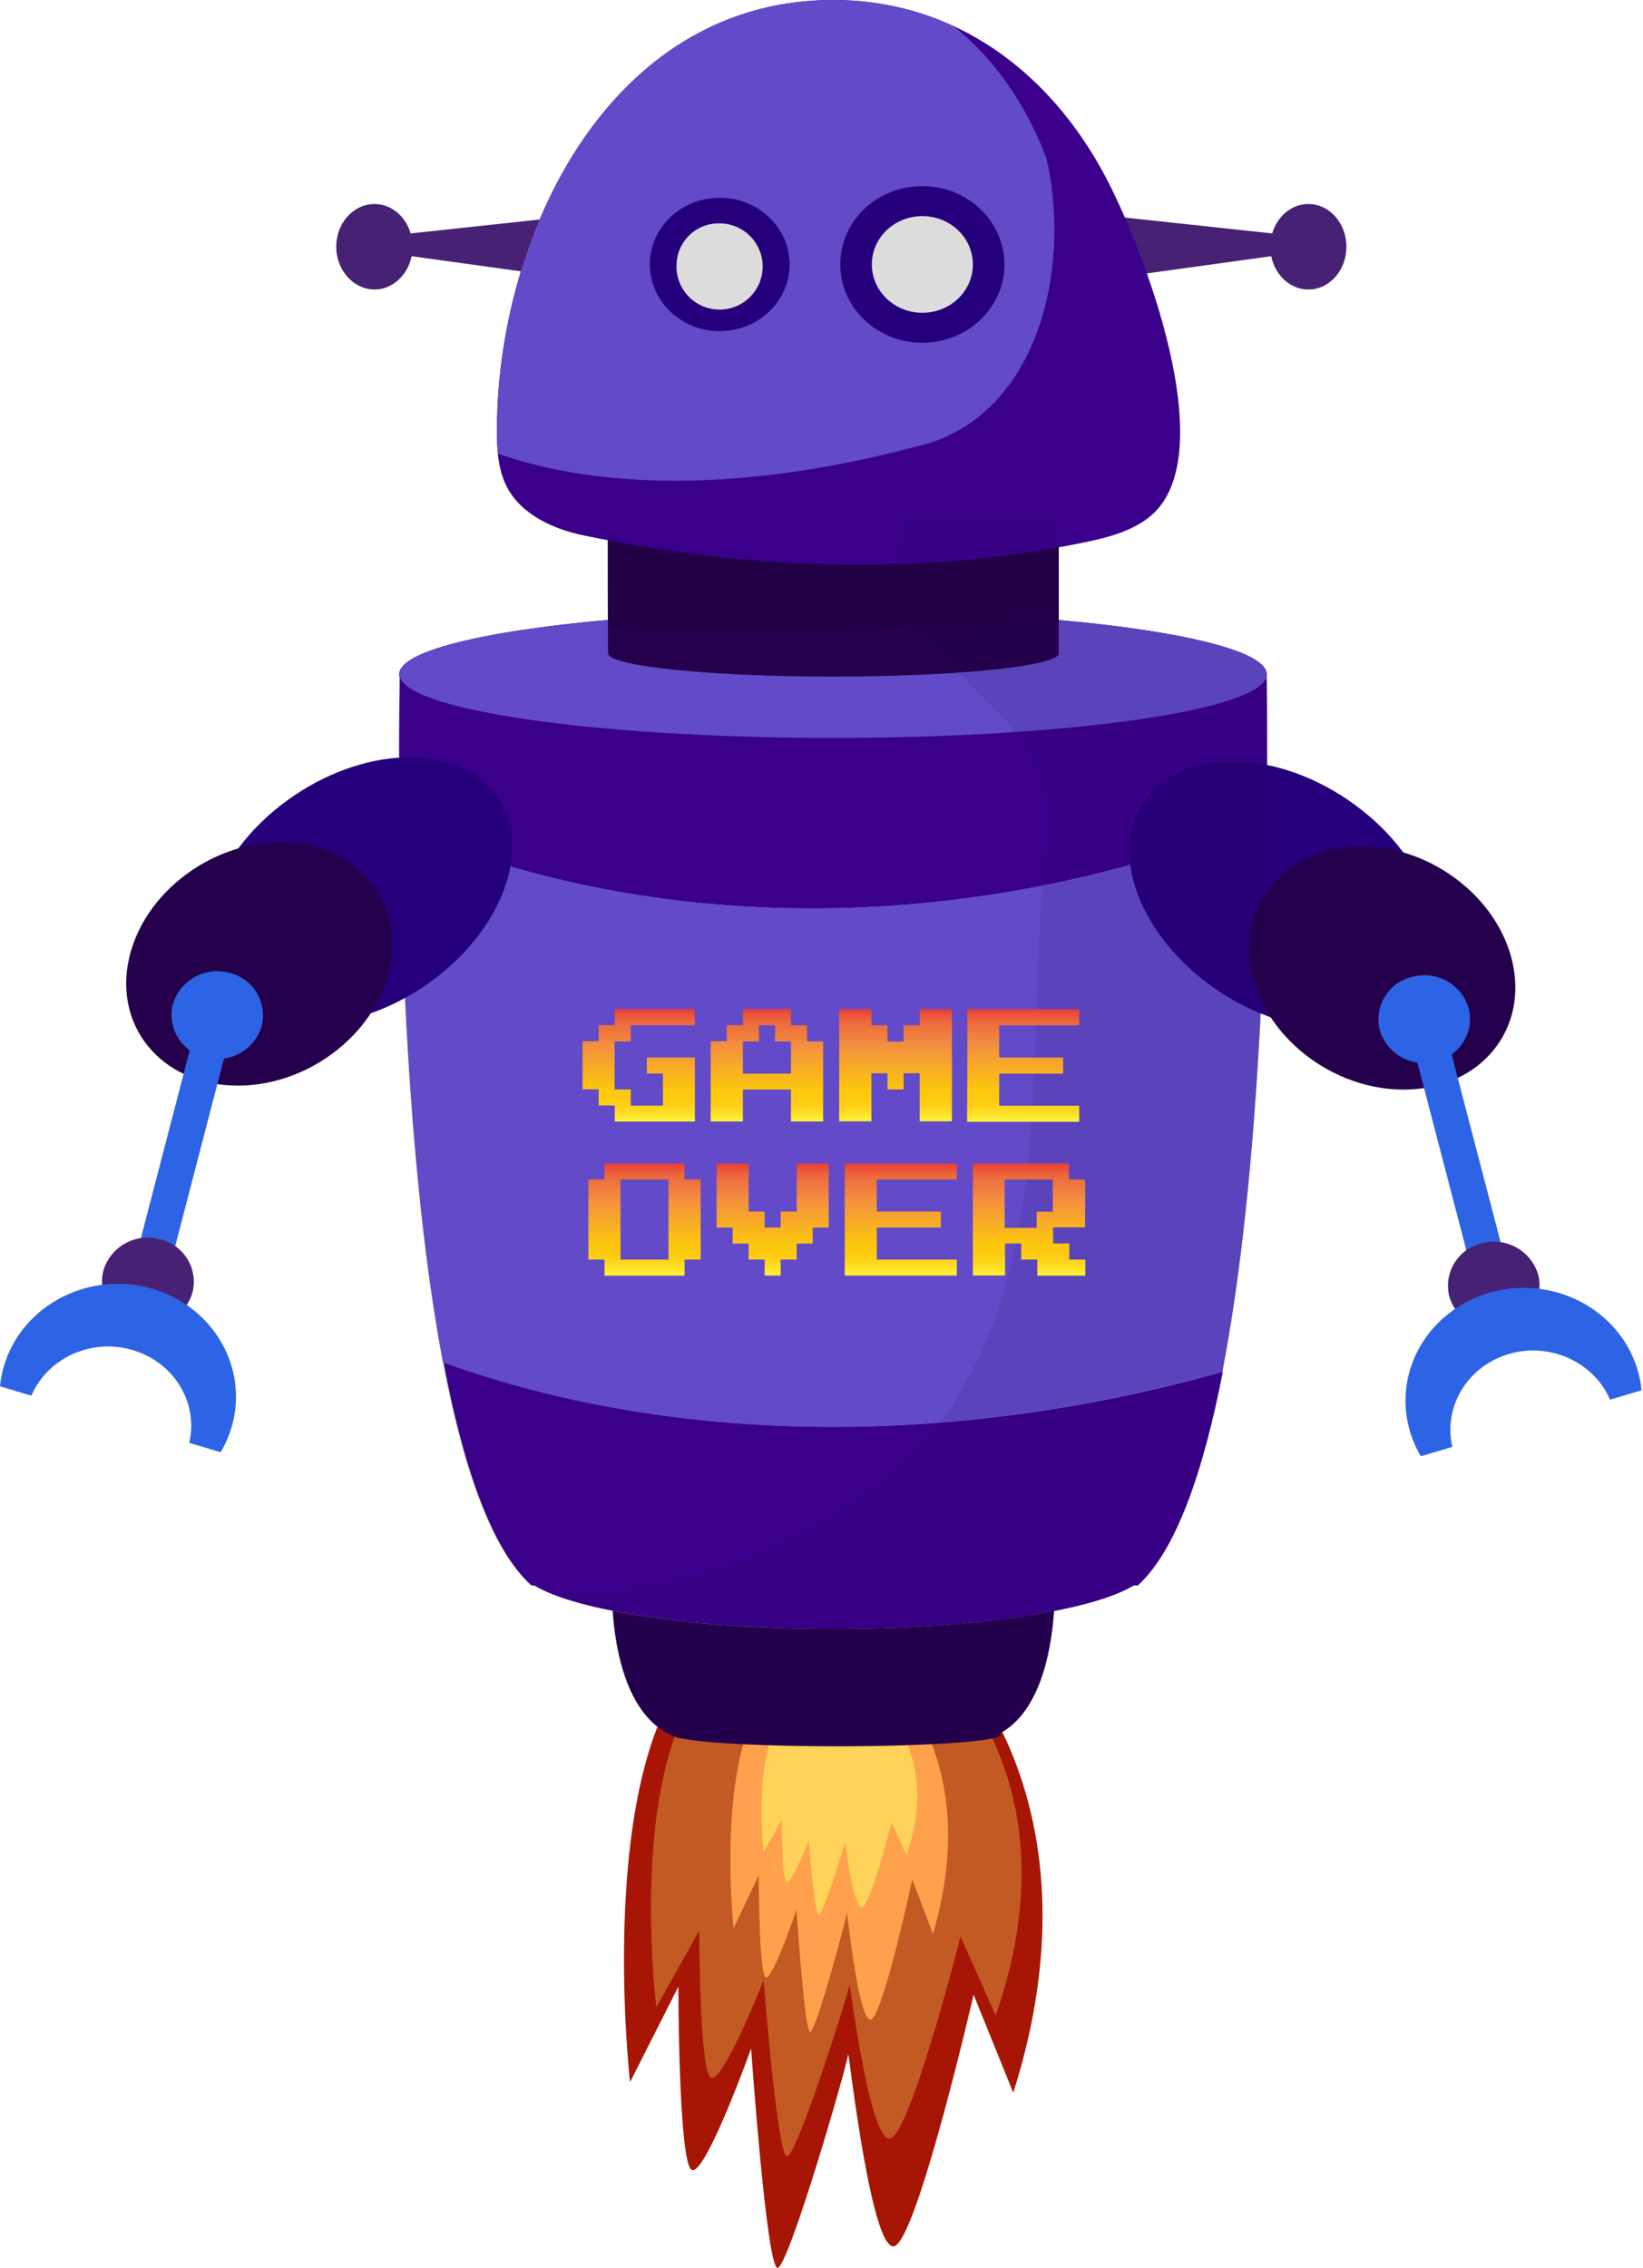 <svg xmlns="http://www.w3.org/2000/svg" xmlns:xlink="http://www.w3.org/1999/xlink" viewBox="0 0 408 563">
    <defs>
        <style>.cls-1{isolation:isolate;}.cls-2{fill:#472174;}.cls-3{fill:#a71605;}.cls-4{fill:#c35a24;}.cls-5{fill:#ffa14c;}.cls-6{fill:#ffd259;}.cls-15,.cls-7{fill:#25004c;}.cls-8{fill:#b2b2b2;}.cls-9{fill:#3a008c;}.cls-10{fill:#624ac9;}.cls-11{fill:#26007c;}.cls-12{fill:#2d64e6;}.cls-13,.cls-15{opacity:0.1;mix-blend-mode:multiply;}.cls-14{fill:#dcdcdc;}.cls-16{fill:url(#Œ_ÌÊÂ_È_ÊÂÎÚ_È);}.cls-17{fill:url(#Œ_ÌÊÂ_È_ÊÂÎÚ_È-2);}.cls-18{fill:url(#Œ_ÌÊÂ_È_ÊÂÎÚ_È-3);}.cls-19{fill:url(#Œ_ÌÊÂ_È_ÊÂÎÚ_È-4);}.cls-20{fill:url(#Œ_ÌÊÂ_È_ÊÂÎÚ_È-5);}</style>
        <linearGradient id="Œ_ÌÊÂ_È_ÊÂÎÚ_È" x1="206.35" y1="278.38" x2="206.35" y2="250.54" gradientUnits="userSpaceOnUse">
            <stop offset="0" stop-color="#fff33b" />
            <stop offset="0.04" stop-color="#fee72e" />
            <stop offset="0.12" stop-color="#fed51b" />
            <stop offset="0.2" stop-color="#fdca10" />
            <stop offset="0.28" stop-color="#fdc70c" />
            <stop offset="0.67" stop-color="#f3903f" />
            <stop offset="0.89" stop-color="#ed683c" />
            <stop offset="1" stop-color="#e93e3a" />
        </linearGradient>
        <linearGradient id="Œ_ÌÊÂ_È_ÊÂÎÚ_È-2" x1="160.05" y1="316.67" x2="160.05" y2="288.83" xlink:href="#Œ_ÌÊÂ_È_ÊÂÎÚ_È" />
        <linearGradient id="Œ_ÌÊÂ_È_ÊÂÎÚ_È-3" x1="191.87" y1="316.67" x2="191.87" y2="288.83" xlink:href="#Œ_ÌÊÂ_È_ÊÂÎÚ_È" />
        <linearGradient id="Œ_ÌÊÂ_È_ÊÂÎÚ_È-4" x1="223.69" y1="316.67" x2="223.69" y2="288.83" xlink:href="#Œ_ÌÊÂ_È_ÊÂÎÚ_È" />
        <linearGradient id="Œ_ÌÊÂ_È_ÊÂÎÚ_È-5" x1="255.51" y1="316.67" x2="255.51" y2="288.83" xlink:href="#Œ_ÌÊÂ_È_ÊÂÎÚ_È" />
    </defs>
    <g class="cls-1">
        <g id="Layer_2" data-name="Layer 2">
            <g id="Front">
                <path class="cls-2" d="M324.9,50.65c-5.22,0-9.45,4.75-9.45,10.61s4.23,10.61,9.45,10.61,9.45-4.75,9.45-10.61S330.12,50.65,324.9,50.65Z" />
                <polygon class="cls-2" points="278.91 68.69 324.9 62.32 323.64 58.78 277.65 53.83 278.91 68.69" />
                <path class="cls-2" d="M93,50.65c5.22,0,9.45,4.75,9.45,10.61S98.17,71.87,93,71.87,83.5,67.12,83.5,61.26,87.73,50.65,93,50.65Z" />
                <polygon class="cls-2" points="138.94 68.69 92.95 62.32 94.21 58.78 140.2 53.83 138.94 68.69" />
                <path class="cls-3" d="M237.4,412.53s36.65,36.51,14.22,107l-9.85-24.34s-13.13,57-19.14,62.13-12-49.32-12-47.4S195.82,563,193.08,563s-6.56-54.44-6.56-54.44-11.49,32-14.77,30.11-3.29-45.48-3.29-45.48l-12,23.7s-9.85-85.82,20.79-108.24S237.4,412.53,237.4,412.53Z" />
                <path class="cls-4" d="M234.66,414.44s32.44,29.31,12.59,85.88l-8.72-19.55s-11.62,45.77-16.95,49.88-10.65-39.59-10.65-38-13.07,42.68-15.49,42.68-5.82-43.71-5.82-43.71-10.17,25.71-13.07,24.17-2.91-36.51-2.91-36.51l-10.65,19s-8.72-68.91,18.4-86.9S234.66,414.44,234.66,414.44Z" />
                <path class="cls-5" d="M224.28,420.5s19,20.35,7.39,59.63l-5.12-13.57s-6.82,31.78-10,34.64-6.25-27.49-6.25-26.42-7.68,29.64-9.1,29.64-3.41-30.36-3.41-30.36-6,17.86-7.67,16.79-1.71-25.36-1.71-25.36l-6.25,13.22s-5.12-47.85,10.8-60.35S224.28,420.5,224.28,420.5Z" />
                <path class="cls-6" d="M219.79,424.51s13.65,12.33,5.3,36.13l-3.67-8.22s-4.89,19.26-7.13,21-4.48-16.66-4.48-16-5.51,18-6.52,18S200.84,457,200.84,457s-4.28,10.82-5.5,10.17-1.22-15.36-1.22-15.36l-4.48,8s-3.67-29,7.74-36.57S219.79,424.51,219.79,424.51Z" />
                <path class="cls-7" d="M151.89,390.53c0-1.58,24.61-2.87,55-2.87s55,1.29,55,2.87c0,0,1.94,31.36-13.58,39.81.17.11.28.22.28.33,0,1.58-18.26,2.86-40.79,2.86-18.06,0-33.36-.83-38.72-2h-.44c-18.38-5.86-16.72-39.34-16.63-41C152,390.58,151.89,390.55,151.89,390.53Z" />
                <path class="cls-8" d="M99.13,167.41c0-8.72,48.22-15.78,107.7-15.78s107.69,7.06,107.69,15.78c0,0,4.26,193.06-32.09,226.17h-.95c-10.3,6.29-39.73,10.84-74.44,10.84s-64.15-4.55-74.44-10.84h-.75C96.33,361.7,99,181.56,99.27,168.22A2.56,2.56,0,0,1,99.13,167.41Z" />
                <path class="cls-9" d="M99.28,205.27c-.29-19.61-.07-33.68,0-37.05a2.32,2.32,0,0,1-.15-.81c0-8.72,48.22-15.78,107.7-15.78s107.69,7.06,107.69,15.78c0,0,.31,14.24,0,35.62C247.42,230.94,166.69,234.26,99.28,205.27Z" />
                <path class="cls-10" d="M314.55,203c-.47,36.63-2.64,94.27-11,137.47-62.47,17.76-132.9,19.55-193.53-2.23-8-42.07-10.21-96.94-10.73-133C166.67,234.26,247.4,230.94,314.55,203Z" />
                <path class="cls-9" d="M303.67,340.5c-4.76,24.49-11.52,44.35-21.1,53.08h-1c-10.29,6.29-39.72,10.84-74.44,10.84s-64.14-4.55-74.44-10.84H132c-10-9-17-29.79-21.84-55.31C170.77,360.05,241.21,358.26,303.67,340.5Z" />
                <path class="cls-11" d="M336.43,199.78c18.49,13.52,25.42,34.5,15.49,46.86s-33,11.42-51.46-2.11S275,210,285,197.67,318,186.26,336.43,199.78Z" />
                <path class="cls-7" d="M361.23,217.92c15.32,11.2,19.68,30.31,9.75,42.66s-30.4,13.3-45.72,2.1-19.68-30.31-9.74-42.67S345.92,206.72,361.23,217.92Z" />
                <path class="cls-12" d="M364.73,250.37a10.85,10.85,0,0,1-8.3,13.18,11.45,11.45,0,0,1-13.82-7.92,10.85,10.85,0,0,1,8.31-13.18A11.45,11.45,0,0,1,364.73,250.37Z" />
                <polygon class="cls-12" points="376.46 323.01 367.96 325.04 350.9 259.69 359.41 257.67 376.46 323.01" />
                <path class="cls-2" d="M382,316.53a10.86,10.86,0,0,1-8.31,13.18,11.44,11.44,0,0,1-13.81-7.93,10.85,10.85,0,0,1,8.3-13.18A11.45,11.45,0,0,1,382,316.53Z" />
                <path class="cls-12" d="M374.6,336.17c10.3-3.08,21.21,2,25.22,11.31l7.82-2.34a27,27,0,0,0-1.21-5.77c-4.85-14.77-21.33-23-36.81-18.36s-24.1,20.35-19.24,35.11a27.3,27.3,0,0,0,2.45,5.41l7.83-2.34C358.36,349.32,364.31,339.25,374.6,336.17Z" />
                <path class="cls-10" d="M99.21,167.41c0,8.71,48.22,15.78,107.69,15.78s107.7-7.07,107.7-15.78-48.22-15.78-107.7-15.78S99.21,158.69,99.21,167.41Z" />
                <path class="cls-7" d="M262.92,128.43v34c-1.53,3.08-26,5.53-56,5.53s-54.48-2.45-55.88-5.53c-.13,0-.13-34-.13-34Z" />
                <path class="cls-13" d="M150.89,155.7V128.43h112v25C226.51,155.43,188.23,159,150.89,155.7Z" />
                <path class="cls-9" d="M123.52,101.41C125.57,53.92,153.65,0,206.9,0,237,0,260.57,17.71,274.36,43.58c9,16.8,30.23,70.35,10.68,85.07-4.62,3.48-10.44,4.9-16.12,6.07-41.18,8.45-82.83,6.65-123.8-1.76-7.72-1.58-15.73-5.19-19.31-12.21-2.12-4.16-2.4-9-2.41-13.66C123.4,105.21,123.44,103.31,123.52,101.41Z" />
                <path class="cls-10" d="M123.52,101.41C125.57,53.92,153.65,0,206.9,0a70.47,70.47,0,0,1,30,6.58c10.28,8.11,18.21,20.07,23,32.83,6.5,29.24-3.24,65-32.49,71.47-32.18,8.59-71.44,12.91-103.75,1.76a54.28,54.28,0,0,1-.28-5.55C123.4,105.21,123.44,103.31,123.52,101.41Z" />
                <path class="cls-11" d="M208.66,65.65c0,10.74,9.13,19.44,20.38,19.44s20.38-8.7,20.38-19.44S240.3,46.21,229,46.21,208.66,54.91,208.66,65.65Z" />
                <path class="cls-14" d="M216.5,65.65c0,6.61,5.61,12,12.54,12s12.55-5.36,12.55-12-5.62-12-12.55-12S216.5,59,216.5,65.65Z" />
                <path class="cls-11" d="M161.37,65.65c0,9.15,7.77,16.56,17.36,16.56s17.35-7.41,17.35-16.56-7.77-16.56-17.35-16.56S161.37,56.5,161.37,65.65Z" />
                <path class="cls-14" d="M168,65.65a10.7,10.7,0,1,0,10.69-10.19A10.45,10.45,0,0,0,168,65.65Z" />
                <path class="cls-11" d="M71.21,198.79c-18.49,13.52-25.42,34.5-15.49,46.86s33,11.42,51.46-2.11,25.42-34.5,15.49-46.86S89.7,185.27,71.21,198.79Z" />
                <path class="cls-7" d="M46.41,216.93c-15.31,11.2-19.68,30.3-9.75,42.66s30.41,13.3,45.72,2.09,19.68-30.3,9.75-42.66S61.73,205.73,46.41,216.93Z" />
                <path class="cls-12" d="M42.91,249.38a10.85,10.85,0,0,0,8.31,13.18A11.44,11.44,0,0,0,65,254.64a10.84,10.84,0,0,0-8.3-13.18A11.45,11.45,0,0,0,42.91,249.38Z" />
                <polygon class="cls-12" points="31.18 322.02 39.69 324.04 58.15 253.05 49.64 251.04 31.18 322.02" />
                <path class="cls-2" d="M25.65,315.54A10.83,10.83,0,0,0,34,328.71a11.44,11.44,0,0,0,13.82-7.92,10.85,10.85,0,0,0-8.31-13.18A11.44,11.44,0,0,0,25.65,315.54Z" />
                <path class="cls-12" d="M33,335.18c-10.29-3.08-21.2,1.95-25.21,11.31L0,344.15a27,27,0,0,1,1.21-5.77C6.06,323.61,22.54,315.39,38,320s24.1,20.35,19.25,35.11a27,27,0,0,1-2.46,5.4L47,358.2C49.29,348.33,43.34,338.26,33,335.18Z" />
                <path class="cls-15" d="M214.44,370.81c52-35.74,39-107.22,45.48-162.45,3.25-26-19.49-35.74-35.74-55.24-3.1-6.21-.3-15.38,0-24.69h38.78v25.5c31,2.77,51.68,7.77,51.68,13.48a2.66,2.66,0,0,1-.07.39c0,.48,0,1.41.05,2.77v.35c0,.29,0,.6,0,.93s0,.53,0,.81,0,.42,0,.63c0,.51,0,1,0,1.6.24,25.43.06,108.28-11.09,165.65-4.62,24.45-11.38,44.31-21,53h-1c-4,2.44-10.93,4.62-19.91,6.38-.69,10-3.42,24.92-13.44,30.38.17.11.28.22.28.33,0,1.58-18.26,2.86-40.79,2.86-18.06,0-33.36-.83-38.72-2h-.44c-12.54-4-15.75-20.86-16.49-31.68a86.52,86.52,0,0,1-15.46-4.32A126.9,126.9,0,0,0,214.44,370.81Z" />
                <path class="cls-16" d="M152.66,252.53v-2h19.88v4H156.63v4h-4v11.94h4v4h8v-7.95h-4v-4h11.93v15.91H152.66v-4h-4v-4h-4V258.49h4v-4h4Zm31.82,0v-2h11.93v4h4v4h4v19.89h-8v-7.95H184.48v7.95h-8V258.49h4v-4h4Zm8,4v-2h-4v4h-4v8h11.93v-8h-4Zm15.91,7.95V250.54h8v4h4v4h4v-4h4v-4h8v27.84h-8V266.45h-4v4h-4v-4h-4v11.93h-8Zm31.82,0V250.54H268v4H248.12v8H264v4H248.12v7.95H268v4H240.16Z" />
                <path class="cls-17" d="M172,292.81h-2v-4H150.11v4h-4V312.7h4v4H170v-4h4V292.81Zm-6,9.94v9.95H154.09V292.81H166Z" />
                <polygon class="cls-18" points="177.95 296.79 177.95 288.83 181.93 288.83 185.91 288.83 185.91 294.8 185.91 300.76 187.9 300.76 189.88 300.76 189.88 302.75 189.88 304.74 191.87 304.74 193.86 304.74 193.86 302.75 193.86 300.76 195.85 300.76 197.84 300.76 197.84 294.8 197.84 288.83 201.82 288.83 205.79 288.83 205.79 296.79 205.79 304.74 203.81 304.74 201.82 304.74 201.82 306.73 201.82 308.72 199.83 308.72 197.84 308.72 197.84 310.71 197.84 312.7 195.85 312.7 193.86 312.7 193.86 314.68 193.86 316.67 191.87 316.67 189.88 316.67 189.88 314.68 189.88 312.7 187.9 312.7 185.91 312.7 185.91 310.71 185.91 308.72 183.92 308.72 181.93 308.72 181.93 306.73 181.93 304.74 179.94 304.74 177.95 304.74 177.95 296.79" />
                <polygon class="cls-19" points="209.77 302.75 209.77 288.83 223.69 288.83 237.61 288.83 237.61 290.82 237.61 292.81 227.67 292.81 217.73 292.81 217.73 296.79 217.73 300.76 225.68 300.76 233.64 300.76 233.64 302.75 233.64 304.74 225.68 304.74 217.73 304.74 217.73 308.72 217.73 312.7 227.67 312.7 237.61 312.7 237.61 314.68 237.61 316.67 223.69 316.67 209.77 316.67 209.77 302.75" />
                <path class="cls-20" d="M267.44,292.81h-2v-4H241.59v27.84h8v-7.95h4v4h4v4h11.93v-4h-4v-4h-4v-4h7.95V292.81Zm-6,4v4h-4v4h-7.95V292.81h11.93Z" />
            </g>
        </g>
    </g>
</svg>